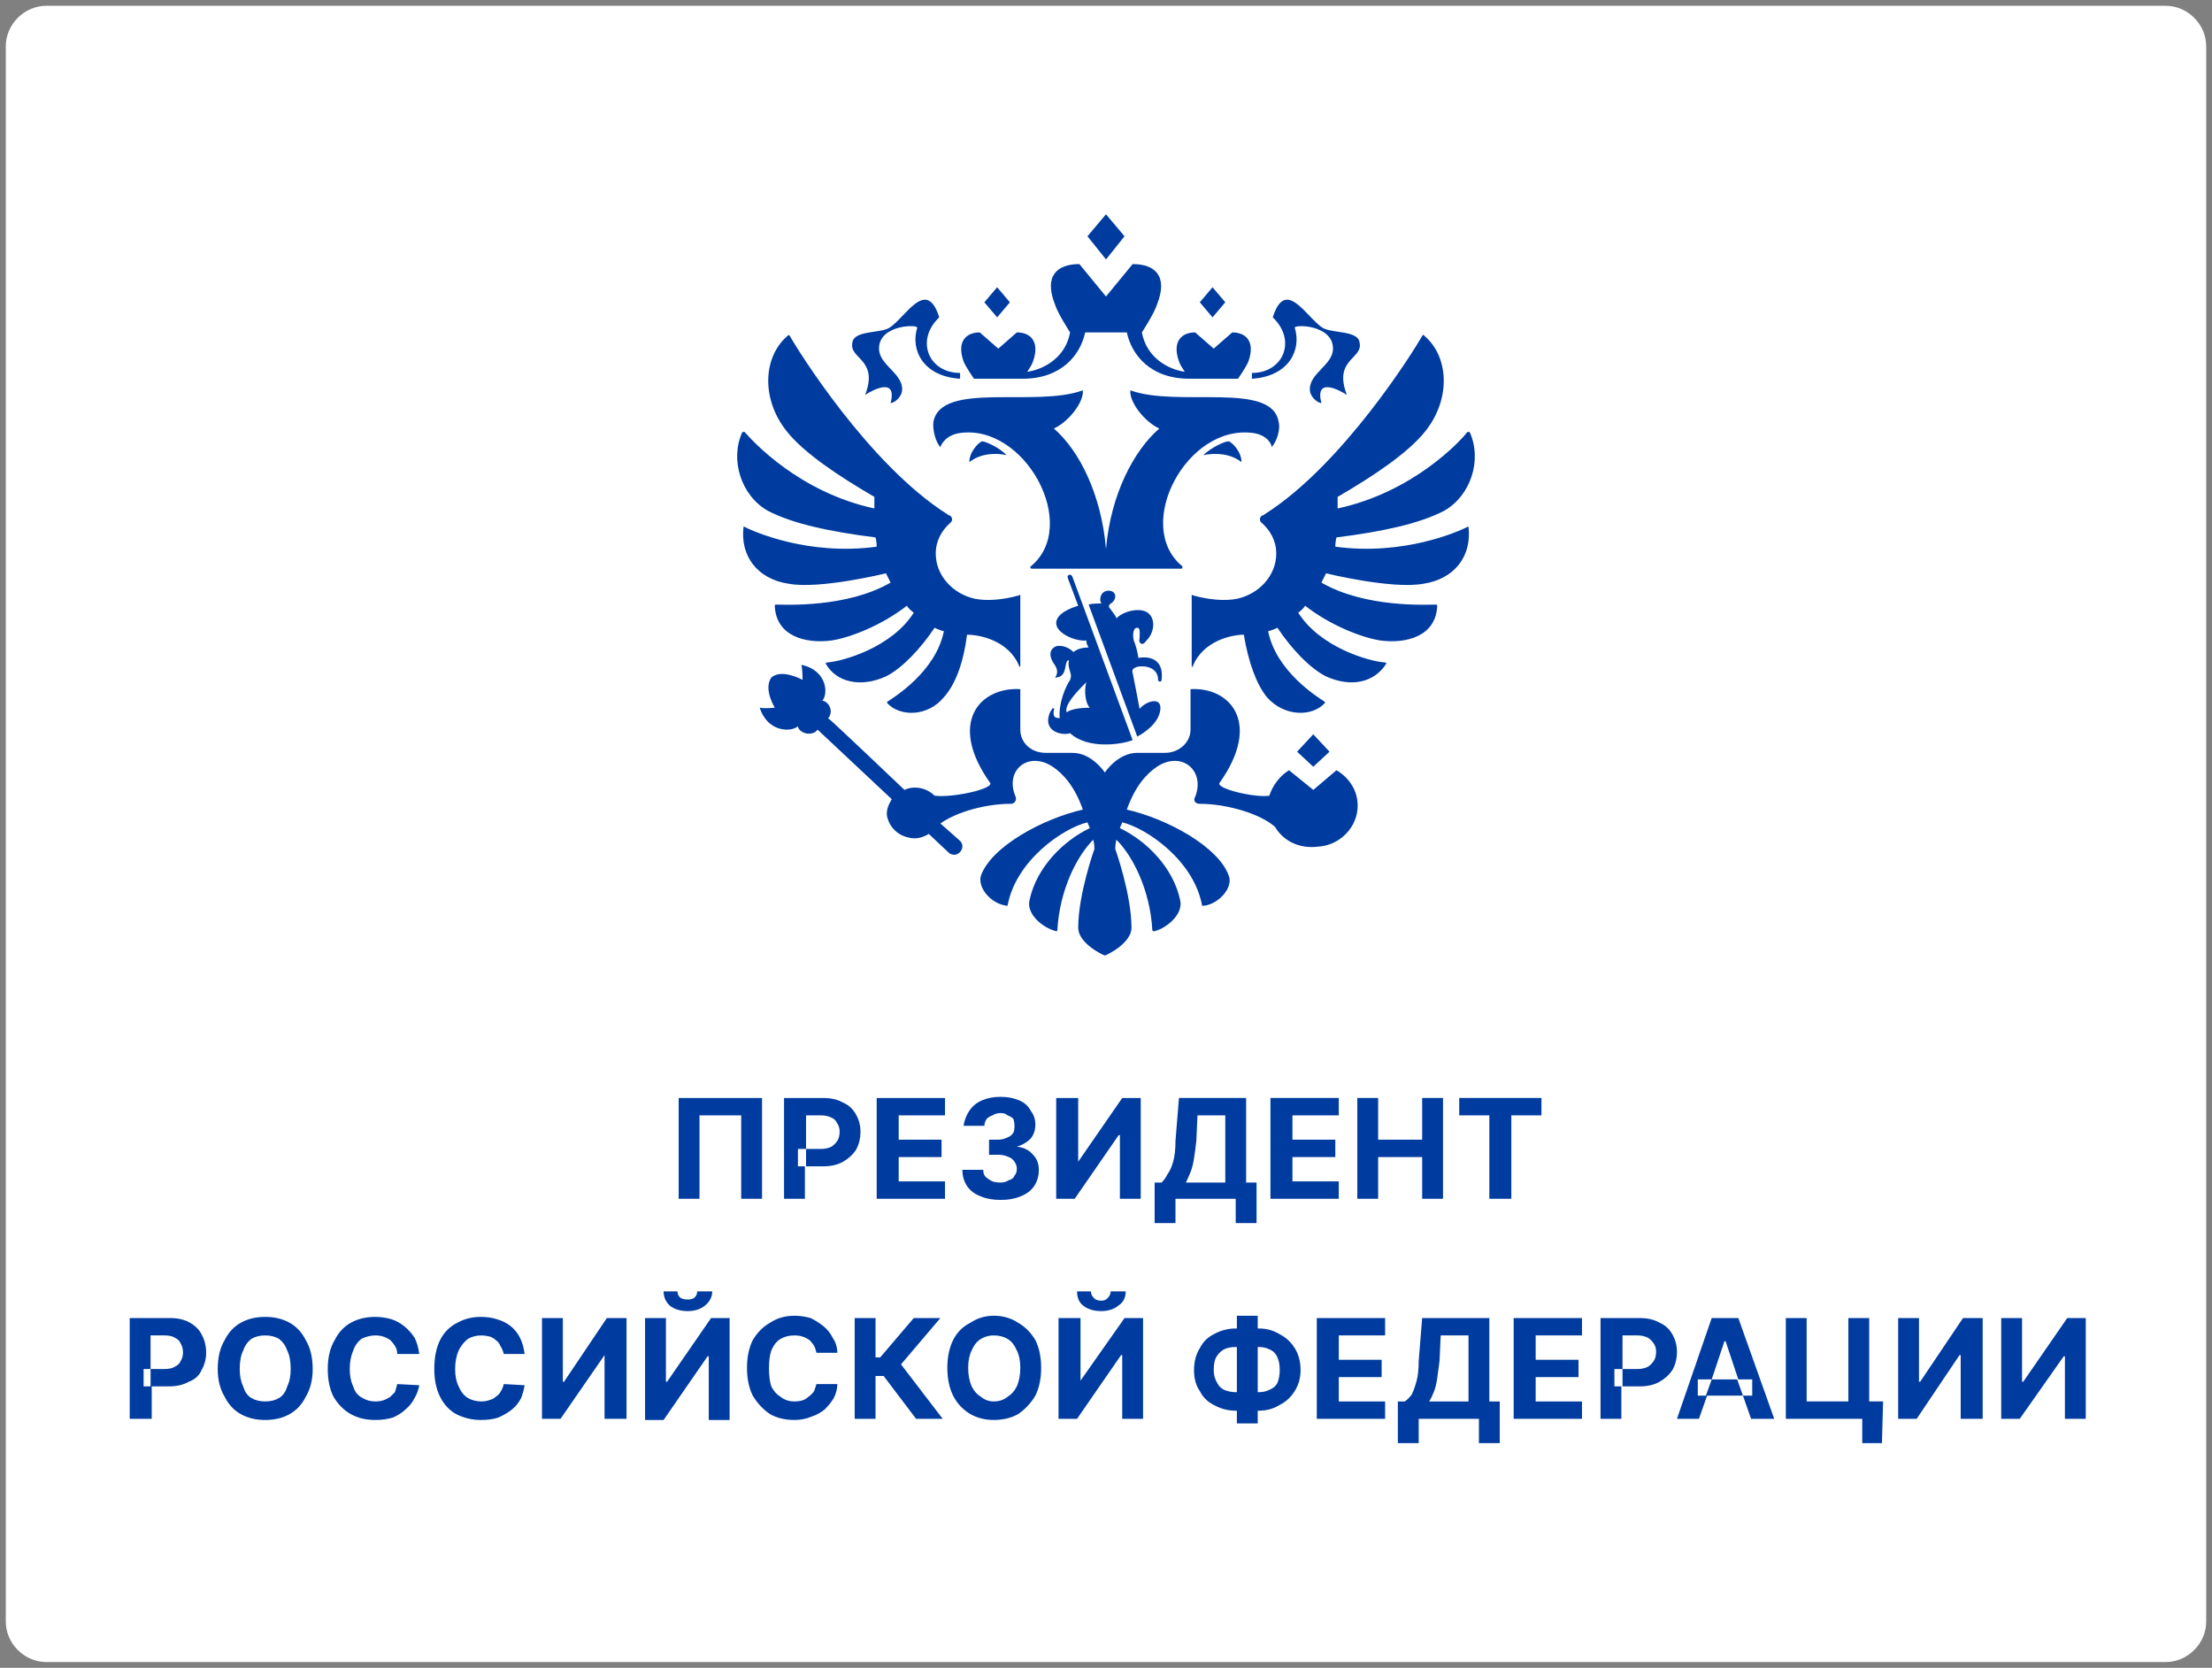 <svg version="1.2" xmlns="http://www.w3.org/2000/svg" viewBox="0 0 191 144" width="191" height="144">
	<rect x="0" y="0" width="191" height="144" fill="#808080" stroke="none"/>
	<title>1-svg</title>
	<style>
		.s0 { fill: #ffffff } 
		.s1 { fill: #003ca0 } 
	</style>
	<path id="Layer" class="s0" d="m0.5 4c0-1.9 1.6-3.5 3.5-3.5h183c1.9 0 3.5 1.6 3.5 3.5v136c0 1.9-1.6 3.5-3.5 3.5h-183c-1.9 0-3.5-1.6-3.5-3.5z"/>
	<path id="Layer" fill-rule="evenodd" class="s1" d="m110.4 36.4c0.2 0.7-0.2 1.8-0.6 2.2 0-0.3-0.4-1-1.5-1.2-5.8-0.9-10.5 8-6.2 11.5 0 0.1 0 0.2-0.1 0.2h-12.9c-0.1 0-0.2-0.1-0.1-0.2 4.3-3.5-0.5-12.4-6.2-11.5-1.1 0.2-1.5 0.9-1.6 1.2-0.4-0.4-0.7-1.5-0.6-2.2 0.7-3.5 8.8-1.2 12.9-2.7 0.1 1-1.2 2.7-2.5 3.3 2.2 1.9 4.1 5.7 4.5 10.4 0.4-4.7 2.4-8.5 4.6-10.4-1.3-0.6-2.6-2.3-2.5-3.3 4.1 1.5 12.2-0.8 12.8 2.7zm16.3 9.1c0-0.1 0.1 0 0.1 0 0.3 2.5-1.2 4.5-3.9 4.9-2.7 0.5-8.4-0.9-8.4-0.9q-0.2 0.4-0.4 0.8c3.8 2.2 9.1 1.9 9.9 1.9q0.1 0 0.1 0.1c-0.1 2.6-2.6 3.3-4.9 3-1.9-0.3-4.6-1.5-6.5-3q-0.2 0.3-0.6 0.6c1.9 3 6.1 4.2 7.5 4.3 0.1 0 0.1 0.1 0.1 0.1-1 1.6-3 2.1-5.2 1.1-1.4-0.7-3-2.4-4.2-4.2q-0.4 0.2-0.8 0.3c0.7 3.5 4.3 5.7 4.9 6.1q0 0 0 0 0 0.1 0 0.1c-1.1 1.2-3.5 1.2-5-0.5-0.9-1.1-1.6-3-2-5.4-1 0-3.5 0.5-4.4 2.7 0 0.1-0.1 0.1-0.1 0v-6.1c0 0 0-0.1 0.1 0 1.4 0.4 2.8 0.5 3.8 0.3 1.9-0.4 3.4-2 3.4-3.9 0-1.1-0.5-2-1.3-2.7-0.2-0.2-0.1-0.5 0.1-0.6q0.1 0 0.2-0.1c6.8-4.3 13-14.3 13.6-15.4q0.1-0.1 0.1-0.1 0 0 0.1 0.1c2.1 1.8 2.3 5.4 0.1 8.2-1.5 1.9-4.5 3.9-7.6 5.7q0 0.5 0 1c6.5-1.4 10.6-5.8 11.2-6.6 0 0 0.1 0 0.2 0 1.1 2.4 0.1 5.5-2.2 6.8-2.1 1.1-5.3 1.8-9.3 2.3q-0.1 0.4-0.1 0.8c5.9 0.8 10.6-1.3 11.4-1.7zm-18.6-12.8c0 0 0-0.5 0-0.5 2.7 0 3.9-2.8 1.8-4.8 1.1-3.5 2.9 0 4.3 0.9 0.8 0.5 3.1 0.2 3.2 1.3 0.3 1.4-2.3 1.4-1.1 4.5-0.6-0.4-2.8-1.6-2.2 0.7-0.3 0-1-0.5-1-1.2 0-1.4 2-2.1 2-3.5 0-2.1-3.4-2.1-3.3-1.8 0.6 1.9-0.5 4.2-3.7 4.4zm-33.4 1.4c1.2-3.1-1.4-3.1-1.1-4.5 0.1-1.1 2.4-0.8 3.2-1.3 1.4-0.9 3.2-4.4 4.3-0.9-2.1 2-0.9 4.8 1.8 4.8 0 0 0 0.5 0 0.5-3.2-0.2-4.3-2.5-3.7-4.4 0.1-0.3-3.3-0.3-3.3 1.8 0 1.4 2 2.1 2 3.5 0 0.7-0.7 1.2-1 1.2 0.6-2.3-1.6-1.1-2.2-0.7zm1.8 15.4c0 0-5.7 1.4-8.4 0.9-2.7-0.4-4.2-2.4-3.9-4.9 0 0 0.1-0.1 0.1 0 0.8 0.4 5.5 2.5 11.4 1.7q0-0.4-0.1-0.8c-4-0.5-7.2-1.2-9.3-2.3-2.3-1.3-3.3-4.4-2.2-6.8 0.1 0 0.2 0 0.2 0 0.7 0.8 4.7 5.2 11.2 6.6q0-0.5 0-1c-3.1-1.8-6.1-3.8-7.6-5.7-2.2-2.8-2-6.4 0.1-8.2 0.1-0.1 0.1-0.1 0.2 0 0.6 1.1 6.8 11.1 13.6 15.4q0.1 0.1 0.2 0.1c0.2 0.1 0.3 0.4 0.1 0.6-0.8 0.7-1.3 1.6-1.3 2.7 0 1.9 1.5 3.5 3.4 3.9 1 0.2 2.4 0.1 3.8-0.3 0.1-0.1 0.1 0 0.1 0v6.1c0 0.1-0.1 0.1-0.1 0-0.9-2.2-3.4-2.7-4.5-2.7-0.3 2.4-1 4.3-2 5.4-1.4 1.7-3.8 1.7-4.9 0.5q0 0 0-0.1 0 0 0 0c0.6-0.4 4.2-2.6 4.9-6.1q-0.4-0.1-0.8-0.3c-1.2 1.8-2.8 3.5-4.2 4.2-2.2 1-4.3 0.5-5.2-1.1 0 0 0-0.1 0.1-0.1 1.4-0.1 5.6-1.3 7.5-4.3q-0.4-0.3-0.6-0.6c-1.9 1.5-4.6 2.7-6.5 3-2.3 0.3-4.8-0.4-4.9-3q0-0.1 0.1-0.1c0.8 0 6.1 0.3 9.9-1.9q-0.2-0.4-0.4-0.8zm20.6-29.1l-1.6 2-1.6-2 1.6-1.9 1.6 1.9zm-13 12.3q0 0 0 0zm0 0c0 0-0.7-1-0.9-1.5-0.6-1.7 0.2-2.5 1.4-2.5l1.6 1.4 1.6-1.4c1.2 0 2 0.8 1.4 2.5-0.1 0.3-0.3 0.6-0.5 0.9 1.4-0.2 3.3-1.2 3.7-3.4 0 0-1.1-1.7-1.3-2.4-1-2.5 0.2-3.5 2.1-3.5l2.3 2.8 2.3-2.8c1.9 0 3.1 1 2.1 3.5-0.2 0.7-1.3 2.4-1.3 2.4 0.4 2.2 2.3 3.2 3.7 3.4-0.2-0.3-0.4-0.6-0.5-0.9-0.6-1.7 0.2-2.5 1.4-2.5l1.6 1.4 1.6-1.4c1.2 0 2 0.8 1.4 2.5-0.2 0.5-0.9 1.5-0.9 1.5h-4.2c-3.4 0-5-2.1-5.4-4h-3.6c-0.4 1.9-2 4-5.4 4zm29.3 35.5l2-1.7c1.2 0.7 2 2 1.8 3.5-0.2 1.6-1.6 3-3.4 3.1-1.6 0.2-3-0.5-3.7-1.7-1.2-1.1-4.1-2-6.5-2-0.4 0-0.6-0.3-0.4-0.6 0.9-2.3-1.2-4-3.3-2.6-0.9 0.6-1.9 1.7-2.6 3.7 3.5 0.8 7.9 3.2 8.8 5.7 0.4 1-0.8 2.4-2.1 2.6q-0.1 0-0.1 0-0.1 0-0.1 0c-0.7-3.9-4.8-6.7-6.9-7.2-0.1 0.3-0.1 0.2-0.2 0.5 2.3 1.1 4.6 3.4 5.2 6.2 0.3 1.2-1.1 2.4-2.2 2.7-0.1 0-0.2 0-0.2-0.1-0.2-3.5-1.7-6.4-3.1-7.8q-0.1 0.4-0.1 0.8c0 0 1.4 3.9 1.4 6.8 0 1.3-2 2.3-2.3 2.4-0.3-0.1-2.3-1.1-2.3-2.4 0-2.9 1.4-6.8 1.4-6.8q0-0.4-0.1-0.8c-1.4 1.4-2.9 4.3-3.1 7.8 0 0.1-0.1 0.1-0.1 0.1-1.2-0.3-2.6-1.5-2.3-2.7 0.6-2.8 2.9-5.1 5.2-6.2-0.1-0.3-0.1-0.2-0.2-0.5-2.1 0.5-6.2 3.3-6.9 7.2q0 0-0.1 0 0 0 0 0c-1.4-0.2-2.5-1.6-2.2-2.6 0.9-2.5 5.3-4.9 8.8-5.7-0.7-2-1.7-3.1-2.6-3.7-2.1-1.4-4.2 0.3-3.2 2.6 0.1 0.3-0.1 0.6-0.4 0.6-2.2 0-4.7 0.7-6.1 1.7 0 0 1.7 1.5 1.7 1.5q0.2 0.2 0.2 0.5c0 0.3-0.3 0.7-0.7 0.7q-0.3 0-0.5-0.2l-1.7-1.6c-0.5 0.3-1.1 0.5-1.8 0.3-0.9-0.2-1.6-0.9-1.8-1.8-0.1-0.5 0.1-1 0.4-1.5 0 0-6.3-5.9-6.4-6l-0.2 0.2c-0.7 0.4-1.5-0.1-1.5-0.5-0.5 0.5-2.6 0.6-3.3-1.6 0.4 0.1 1.3 0 1.3 0 0 0-1-1.6-0.3-2.6 0.9-0.8 2.7 0.2 2.7 0.2 0 0 0-0.9-0.1-1.3 2.3 0.5 2.3 2.6 1.8 3.1 0.4 0 1 0.7 0.6 1.4l-0.1 0.1c0.2 0.1 6.6 6.2 6.6 6.2q0.4-0.2 0.9-0.2c0.7 0 1.3 0.3 1.7 0.7 1.6 0.2 5.1-0.6 4.8-1.1-3.7-5.2-0.9-8.3 2.6-8.1v3.5c0 1.1 0.9 2 2.2 2h2.3c1.7 0 2.8 1.7 2.8 1.7 0 0 1.1-1.7 2.8-1.7h2.4c1.2 0 2.2-0.9 2.2-2v-3.5c3.4-0.2 6.2 2.9 2.5 8.1-0.3 0.5 3.1 1.3 4.3 1.1 0.3-0.9 0.9-1.7 1.7-2.2l2.1 1.7zm-26.2-42.1l-1.1 1.3-1.1-1.3 1.1-1.3 1.1 1.3zm18.6 0zm0 0l-1.1 1.3-1.1-1.3 1.1-1.3zm1.4 13.8c-1-0.8-2.4-0.8-3.3-0.6 0.6-0.6 1.8-1.2 2.2-1.2 0.3 0.1 1.1 0.9 1.1 1.8zm-23.5 0c0-0.9 0.8-1.7 1.1-1.8 0.3 0 1.6 0.6 2.1 1.2-0.8-0.2-2.2-0.2-3.2 0.6zm31.1 25zm0 0l-1.4 1.3-1.4-1.3 1.4-1.5zm-16.7-7.3c-0.2 0.1-0.4 0.2-0.3 0.5 0.2 1 0.4 2 0.6 3.1 0.6-0.7 1.8-1 1.8-0.1 0 1-0.9 1.9-2 2.5l-4.2-11.4c0.3-0.1 0.9-0.1 1.1-0.1q-0.1-0.2-0.1-0.3c0-0.6 0.4-0.8 0.7-0.8 0.5 0 0.6 0.3 0.6 0.5 0 0.3-0.3 0.6-0.4 0.6-0.2 0.2-0.2 0.3 0 0.5 0.1 0.2 0.5 0.6 0.5 0.8 0.5-0.6 2-1 2.7-0.5 0.7 0.5 0.6 1.7-0.1 2.4-0.1 0.1-0.2 0.3-0.4 0.3q-0.3-0.1-0.2-0.5c0-0.3 0.1-0.9-0.2-0.9-0.4 0-0.4 0.7-0.3 1.1 0.2 0.5 0.3 0.9 0.4 1.5 1.2-0.2 2.2 0.3 2 1.9 0 0.2-0.3 0.2-0.3 0 0-1.1-1.2-1.3-1.9-1.1zm-5.9-7.7c-0.1-0.3 0.3-0.4 0.4-0.1l5.2 14.1c-1 0.4-3.9 0.8-5.4-0.6-0.5 0.2-1.9 0-1.9-1.1 0-0.2 0.1-0.7 0.3-0.9 0.1-0.3 0.3-0.1 0.2 0-0.1 0.6 0.1 0.7 0.5 0.7-0.1-1.3 0.5-2.7 0.9-3.3 0.1-0.3 0.1-0.4 0-0.7q-0.2-0.6-0.1-1c-0.5 0 0 1.5-1.2 1.5 0.3-0.4 0.2-0.8-0.1-1.2-0.4-0.6-0.4-1.1 0-1.4 0.4-0.3 1.2-0.1 1.7 0.4 0.3-0.3 0.9-0.4 1.3-0.4q-0.2-0.3-0.2-0.6c-0.9 0.1-2.6-0.6-2.6-1.5 0-0.8 1.2-1.3 1.9-1.5l-0.9-2.4zm-0.1 11.6c0.4-0.3 1.3-0.4 2-0.4-0.4-0.4-0.5-1.5-0.3-2.2-1 1-1.9 2-1.7 2.6z"/>
	<path id="Layer" fill-rule="evenodd" class="s1" d="m65.8 94.8v8.7h-1.8v-7.2h-3.6v7.2h-1.8v-8.7zm1.9 8.7v-8.7h3.4q1 0 1.7 0.4 0.7 0.3 1.1 1 0.4 0.7 0.4 1.5 0 0.9-0.4 1.6-0.4 0.6-1.1 1-0.7 0.4-1.7 0.4h-1.6v2.8zm1.9-2.8v-1.5h-0.7v1.5zm1.3-1.5q0.5 0 0.9-0.2 0.3-0.2 0.5-0.5 0.2-0.3 0.2-0.8 0-0.4-0.2-0.7-0.2-0.4-0.5-0.5-0.4-0.2-0.9-0.2h-1.3v2.9zm4.8 4.3v-8.7h5.9v1.5h-4v2.1h3.7v1.5h-3.7v2.1h4v1.5zm10.7 0.1q-1 0-1.7-0.3-0.8-0.3-1.2-0.9-0.4-0.6-0.4-1.4h1.8q0 0.4 0.2 0.6 0.2 0.2 0.6 0.4 0.3 0.1 0.7 0.1 0.4 0 0.7-0.2 0.4-0.1 0.5-0.4 0.2-0.2 0.2-0.6 0-0.3-0.2-0.6-0.2-0.3-0.5-0.4-0.4-0.2-0.9-0.2h-0.8v-1.3h0.8q0.4 0 0.8-0.2 0.3-0.1 0.5-0.4 0.1-0.2 0.1-0.6 0-0.3-0.1-0.6-0.2-0.2-0.5-0.3-0.2-0.2-0.6-0.2-0.4 0-0.7 0.2-0.3 0.1-0.5 0.3-0.2 0.3-0.2 0.6h-1.8q0.1-0.7 0.5-1.3 0.4-0.6 1.1-0.9 0.7-0.3 1.6-0.3 0.9 0 1.6 0.3 0.7 0.3 1 0.9 0.4 0.5 0.4 1.2 0 0.7-0.4 1.2-0.5 0.5-1.2 0.7 0.9 0.1 1.4 0.7 0.5 0.5 0.5 1.3 0 0.8-0.4 1.4-0.4 0.6-1.2 0.9-0.7 0.3-1.7 0.3zm4.8-8.8h1.9v5.5l3.8-5.5h1.6v8.7h-1.8v-5.5h-0.1l-3.8 5.5h-1.6zm8.5 10.8v-3.5h0.6q0.3-0.3 0.5-0.7 0.3-0.4 0.5-1.1 0.2-0.7 0.2-1.8l0.3-3.7h5.8v7.3h0.9v3.5h-1.8v-2.1h-5.2v2.1zm2.7-3.5h3.4v-5.8h-2.4l-0.1 2.2q-0.1 0.9-0.2 1.5-0.1 0.7-0.3 1.2-0.2 0.5-0.4 0.9zm7.3 1.4v-8.7h5.9v1.5h-4v2.1h3.7v1.5h-3.7v2.1h4v1.5zm7.5 0v-8.7h1.8v3.6h3.8v-3.6h1.8v8.7h-1.8v-3.6h-3.8v3.6zm8.8-7.2v-1.5h7.1v1.5h-2.6v7.2h-1.9v-7.2zm-114.8 26.2v-8.7h3.5q1 0 1.7 0.4 0.7 0.4 1 1 0.4 0.7 0.4 1.6 0 0.8-0.4 1.5-0.3 0.7-1.1 1-0.7 0.4-1.7 0.4h-1.5v2.8zm1.8-2.8v-1.5h-0.6v1.5zm1.2-1.5q0.6 0 0.9-0.2 0.4-0.2 0.5-0.5 0.2-0.3 0.2-0.7 0-0.5-0.2-0.8-0.1-0.3-0.5-0.5-0.3-0.2-0.9-0.2h-1.2v2.9zm12.8 0q0 1.4-0.6 2.4-0.5 1-1.4 1.5-0.9 0.5-2.1 0.5-1.2 0-2.1-0.5-0.9-0.5-1.4-1.5-0.6-1-0.6-2.4 0-1.5 0.6-2.5 0.5-1 1.4-1.5 0.9-0.5 2.1-0.5 1.2 0 2.1 0.5 0.9 0.5 1.4 1.5 0.6 1 0.6 2.5zm-1.9 0q0-1-0.3-1.6-0.2-0.6-0.7-1-0.5-0.3-1.2-0.3-0.7 0-1.2 0.3-0.5 0.4-0.7 1-0.3 0.6-0.3 1.6 0 0.9 0.3 1.5 0.2 0.7 0.7 1 0.5 0.3 1.2 0.3 0.7 0 1.2-0.3 0.5-0.3 0.7-1 0.3-0.6 0.3-1.5zm11.1-1.3h-1.9q0-0.4-0.2-0.7-0.2-0.3-0.4-0.5-0.3-0.2-0.6-0.3-0.3-0.1-0.7-0.1-0.6 0-1.2 0.3-0.5 0.4-0.7 1-0.3 0.7-0.3 1.6 0 0.9 0.3 1.5 0.2 0.7 0.8 1 0.5 0.3 1.1 0.3 0.4 0 0.7-0.1 0.3-0.1 0.6-0.3 0.2-0.2 0.4-0.4 0.1-0.3 0.2-0.7l1.9 0.1q-0.1 0.6-0.4 1.1-0.3 0.6-0.8 1-0.4 0.4-1.1 0.7-0.7 0.2-1.5 0.2-1.2 0-2.1-0.5-0.9-0.5-1.5-1.5-0.5-1-0.5-2.4 0-1.5 0.6-2.5 0.5-1 1.4-1.5 0.9-0.5 2.1-0.5 0.7 0 1.4 0.2 0.6 0.2 1.1 0.6 0.5 0.4 0.9 1 0.3 0.6 0.4 1.4zm9.1 0h-1.8q-0.1-0.4-0.3-0.7-0.1-0.3-0.4-0.5-0.2-0.2-0.5-0.3-0.4-0.1-0.7-0.1-0.7 0-1.2 0.3-0.5 0.4-0.8 1-0.3 0.7-0.3 1.6 0 0.9 0.3 1.5 0.3 0.7 0.8 1 0.5 0.3 1.2 0.3 0.3 0 0.6-0.1 0.4-0.1 0.6-0.3 0.3-0.2 0.4-0.4 0.2-0.3 0.3-0.7l1.8 0.1q-0.1 0.6-0.3 1.1-0.3 0.6-0.8 1-0.5 0.4-1.2 0.7-0.6 0.2-1.5 0.2-1.1 0-2.1-0.5-0.9-0.5-1.4-1.5-0.5-1-0.5-2.4 0-1.5 0.5-2.5 0.5-1 1.5-1.5 0.9-0.5 2-0.5 0.8 0 1.4 0.2 0.7 0.2 1.2 0.6 0.5 0.4 0.8 1 0.3 0.6 0.4 1.4zm1.5-3.1h1.8v5.5h0.1l3.7-5.5h1.7v8.7h-1.9v-5.5l-3.8 5.5h-1.6zm8.9 0h1.8v5.5h0.1l3.8-5.5h1.6v8.8h-1.8v-5.5h-0.1l-3.8 5.5h-1.6zm4.5-2.3h1.3q0 0.7-0.6 1.2-0.6 0.5-1.5 0.5-1 0-1.6-0.5-0.5-0.5-0.5-1.2h1.2q0 0.3 0.2 0.5 0.2 0.2 0.7 0.2 0.4 0 0.6-0.2 0.2-0.2 0.2-0.5zm12.1 5.3h-1.8q-0.1-0.4-0.2-0.6-0.2-0.3-0.4-0.5-0.3-0.2-0.6-0.3-0.3-0.1-0.7-0.1-0.7 0-1.2 0.3-0.5 0.3-0.8 1-0.2 0.6-0.2 1.5 0 1 0.2 1.6 0.3 0.6 0.8 0.9 0.5 0.4 1.2 0.4 0.4 0 0.7-0.1 0.3-0.1 0.5-0.3 0.3-0.2 0.5-0.5 0.1-0.3 0.2-0.6h1.8q0 0.6-0.3 1.2-0.3 0.5-0.8 1-0.5 0.4-1.1 0.6-0.7 0.3-1.5 0.3-1.2 0-2.1-0.5-0.9-0.6-1.5-1.6-0.5-1-0.5-2.4 0-1.4 0.5-2.4 0.6-1 1.5-1.5 0.9-0.6 2.1-0.6 0.7 0 1.4 0.2 0.6 0.3 1.1 0.7 0.5 0.4 0.8 1 0.4 0.6 0.4 1.3zm6.8 5.7l-2.8-3.7h-0.7v3.7h-1.8v-8.7h1.8v3.4h0.4l2.9-3.4h2.3l-3.4 4 3.6 4.7zm10.8-4.4q0 1.4-0.5 2.4-0.6 1-1.5 1.6-0.9 0.5-2.1 0.5-1.1 0-2-0.5-1-0.6-1.5-1.6-0.5-1-0.5-2.4 0-1.4 0.5-2.4 0.5-1 1.5-1.5 0.9-0.6 2-0.6 1.2 0 2.1 0.6 0.9 0.5 1.5 1.5 0.5 1 0.5 2.4zm-1.8 0q0-0.9-0.3-1.5-0.3-0.7-0.8-1-0.5-0.3-1.2-0.3-0.6 0-1.1 0.3-0.5 0.3-0.8 1-0.3 0.6-0.3 1.5 0 0.9 0.3 1.6 0.3 0.6 0.8 0.9 0.5 0.4 1.1 0.4 0.7 0 1.2-0.4 0.5-0.3 0.8-0.9 0.3-0.7 0.3-1.6zm3.3-4.3h1.9v5.4l3.8-5.4h1.6v8.7h-1.8v-5.5h-0.1l-3.8 5.5h-1.6zm4.5-2.3h1.3q0 0.8-0.6 1.2-0.6 0.5-1.5 0.5-1 0-1.6-0.5-0.5-0.4-0.5-1.2h1.2q0 0.3 0.2 0.5 0.2 0.3 0.7 0.3 0.4 0 0.6-0.3 0.2-0.2 0.2-0.5zm10.8 3.2h0.1v-1.1h1.8v1.1h0.1q1 0 1.8 0.5 0.8 0.4 1.3 1.2 0.5 0.8 0.5 1.9 0 1-0.5 1.8-0.5 0.8-1.3 1.2-0.8 0.5-1.8 0.5h-0.1v1.1h-1.8v-1.1h-0.1q-1 0-1.9-0.5-0.8-0.4-1.2-1.2-0.5-0.7-0.5-1.8 0-1.1 0.5-1.9 0.4-0.8 1.2-1.2 0.9-0.5 1.9-0.5zm0 1.6q-0.6 0-1 0.2-0.4 0.2-0.7 0.7-0.2 0.4-0.2 1.1 0 0.6 0.3 1.1 0.2 0.4 0.6 0.6 0.5 0.2 1 0.2h0.1v-3.9zm2 3.9q0.5 0 0.9-0.2 0.5-0.2 0.7-0.6 0.2-0.5 0.2-1.1 0-0.7-0.2-1.1-0.2-0.5-0.7-0.7-0.4-0.2-0.9-0.2h-0.1v3.9zm5 2.3v-8.7h5.9v1.5h-4v2.1h3.7v1.5h-3.7v2.1h4v1.5zm7 2.1v-3.6h0.6q0.3-0.2 0.6-0.6 0.2-0.4 0.4-1.1 0.2-0.7 0.2-1.8l0.3-3.7h5.8v7.2h0.9v3.6h-1.8v-2.1h-5.2v2.1zm2.7-3.6h3.4v-5.7h-2.4l-0.1 2.2q-0.1 0.8-0.2 1.5-0.1 0.7-0.3 1.2-0.2 0.5-0.4 0.8zm7.3 1.5v-8.7h5.9v1.5h-4v2.1h3.7v1.5h-3.7v2.1h4v1.5zm7.5 0v-8.7h3.4q1 0 1.7 0.4 0.7 0.3 1.1 1 0.4 0.7 0.4 1.5 0 0.9-0.4 1.6-0.4 0.6-1.1 1-0.7 0.4-1.7 0.4h-1.6v2.8zm1.9-2.8v-1.5h-0.7v1.5zm1.3-1.5q0.5 0 0.9-0.2 0.3-0.2 0.5-0.5 0.2-0.3 0.2-0.8 0-0.4-0.2-0.7-0.2-0.3-0.5-0.5-0.4-0.2-0.9-0.2h-1.3v2.9zm5.3 4.3h-1.9l3-8.7h2.3l3.1 8.7h-2l-0.7-2h0.8v-1.4h-1.2l-1.1-3.3h-0.1l-1.1 3.3h-1.2v1.4h0.8zm0.6-2l0.5-1.4h2.2l0.5 1.4zm15.3 0.5l-0.1 3.6h-1.7v-2.1h-6.6v-8.7h1.8v7.2h3.6v-7.2h1.8v7.2zm1.3-7.2h1.8v5.5h0.1l3.7-5.5h1.7v8.7h-1.9v-5.5h-0.1l-3.7 5.5h-1.6zm8.9 0h1.8v5.5h0.1l3.8-5.5h1.6v8.7h-1.8v-5.4h-0.1l-3.8 5.4h-1.6z"/>
</svg>